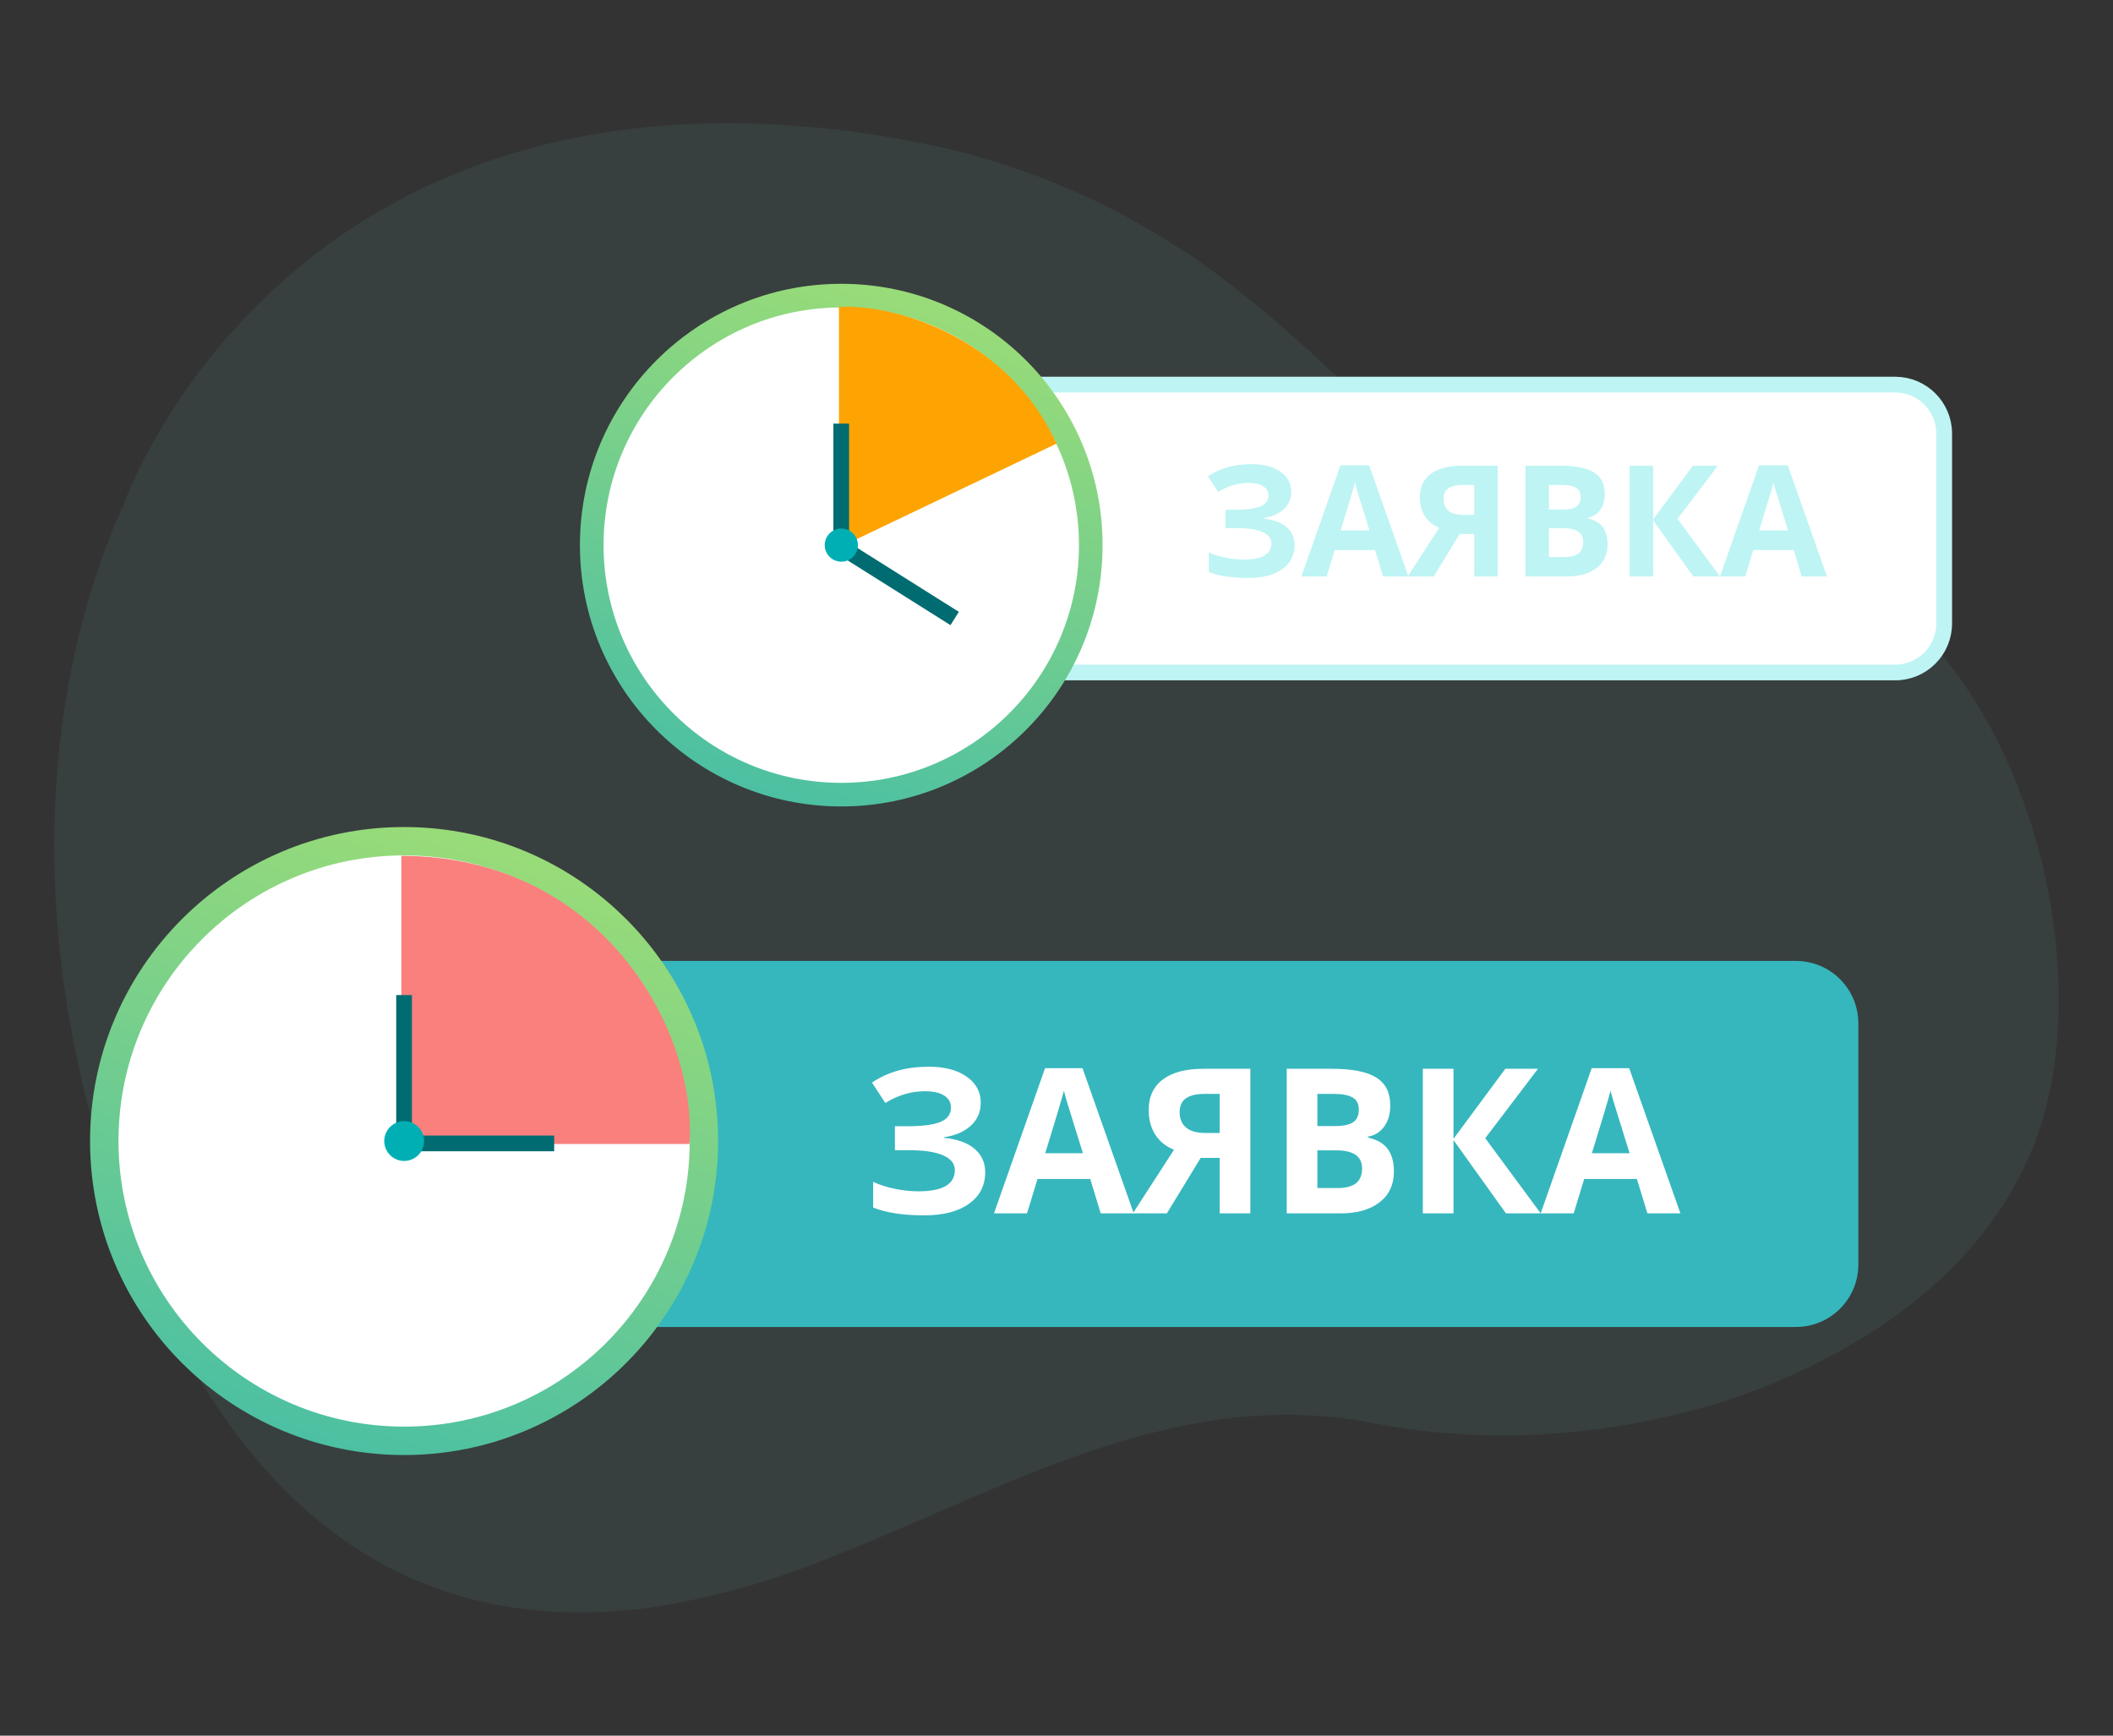 <?xml version="1.0" encoding="UTF-8"?> <svg xmlns="http://www.w3.org/2000/svg" width="224" height="184" viewBox="0 0 224 184" fill="none"><rect x="0" y="0" width="224" height="184" fill="#333333" stroke="none"/> <g clip-path="url(#clip0_3998_2975)"> <g clip-path="url(#clip1_3998_2975)"> <path opacity="0.1" d="M216.659 118.265C214.054 127.396 207.882 134.793 199.74 140.374C192.538 145.153 184.612 148.503 176.33 150.266C173.499 150.912 170.638 151.389 167.759 151.697C166.741 151.819 165.723 151.91 164.705 151.981C158.335 152.457 151.936 152.089 145.647 150.885C125.431 146.918 107.868 157.095 89.939 164.35L88.333 164.979C81.959 167.636 75.322 169.482 68.556 170.478C42.533 173.745 24.334 159.378 13.232 129.547C2.148 99.961 4.454 72.545 13.148 53.379C13.148 53.379 27.247 12.864 77.502 13.067C79.939 13.067 82.451 13.179 85.056 13.392C89.229 13.719 93.381 14.302 97.493 15.137C107.213 17.012 116.538 20.794 125.011 26.298C125.833 26.826 126.627 27.313 127.402 27.911C146.385 41.294 154.611 58.533 176.274 56.595C209.32 53.693 223.242 95.273 216.659 118.265Z" fill="#6CAAAF"></path> <path d="M190.385 101.871H38.371C34.714 101.871 31.75 104.835 31.75 108.492V134.057C31.75 137.713 34.714 140.677 38.371 140.677H190.385C194.041 140.677 197.005 137.713 197.005 134.057V108.492C197.005 104.835 194.041 101.871 190.385 101.871Z" fill="#36B7BD"></path> <path d="M200.908 40.773H81.323C78.452 40.773 76.125 43.1 76.125 45.971V66.094C76.125 68.965 78.452 71.292 81.323 71.292H200.908C203.779 71.292 206.106 68.965 206.106 66.094V45.971C206.106 43.1 203.779 40.773 200.908 40.773Z" fill="white" stroke="#BEF4F4" stroke-width="1.666" stroke-miterlimit="10"></path> <path d="M42.835 154.253C61.22 154.253 76.124 139.349 76.124 120.964C76.124 102.58 61.22 87.676 42.835 87.676C24.451 87.676 9.547 102.58 9.547 120.964C9.547 139.349 24.451 154.253 42.835 154.253Z" fill="url(#paint0_linear_3998_2975)"></path> <path d="M89.181 85.494C104.481 85.494 116.885 73.091 116.885 57.79C116.885 42.489 104.481 30.086 89.181 30.086C73.88 30.086 61.477 42.489 61.477 57.79C61.477 73.091 73.88 85.494 89.181 85.494Z" fill="url(#paint1_linear_3998_2975)"></path> <path d="M42.841 151.24C59.563 151.24 73.119 137.684 73.119 120.962C73.119 104.24 59.563 90.684 42.841 90.684C26.119 90.684 12.562 104.24 12.562 120.962C12.562 137.684 26.119 151.24 42.841 151.24Z" fill="white"></path> <path d="M89.183 82.992C103.1 82.992 114.382 71.71 114.382 57.793C114.382 43.876 103.1 32.594 89.183 32.594C75.266 32.594 63.984 43.876 63.984 57.793C63.984 71.71 75.266 82.992 89.183 82.992Z" fill="white"></path> <path d="M42.547 121.276V90.731C63.512 90.731 73.925 108.919 73.092 121.276H42.547Z" fill="#F9807D"></path> <path d="M88.938 58.05V32.525C95.686 32.248 107.141 36.273 112 47.034L88.938 58.05Z" fill="#FDA402"></path> <path d="M42.836 105.488V121.216H58.748" stroke="#006C71" stroke-width="1.666" stroke-miterlimit="10"></path> <path d="M89.18 44.91V57.999L101.205 65.568" stroke="#006C71" stroke-width="1.666" stroke-miterlimit="10"></path> <path d="M42.846 123.075C44.013 123.075 44.958 122.13 44.958 120.963C44.958 119.797 44.013 118.852 42.846 118.852C41.68 118.852 40.734 119.797 40.734 120.963C40.734 122.13 41.68 123.075 42.846 123.075Z" fill="#00AFB4"></path> <path d="M89.187 59.546C90.158 59.546 90.945 58.759 90.945 57.789C90.945 56.818 90.158 56.031 89.187 56.031C88.217 56.031 87.43 56.818 87.43 57.789C87.43 58.759 88.217 59.546 89.187 59.546Z" fill="#00AFB4"></path> <path d="M136.885 52.121C136.885 52.876 136.617 53.499 136.082 53.991C135.547 54.484 134.822 54.797 133.907 54.931V54.979C134.982 55.086 135.806 55.383 136.379 55.87C136.957 56.357 137.246 56.991 137.246 57.772C137.246 58.853 136.807 59.707 135.929 60.333C135.057 60.959 133.848 61.272 132.301 61.272C130.578 61.272 129.195 61.061 128.151 60.638V58.551C128.654 58.792 129.243 58.982 129.917 59.121C130.597 59.255 131.231 59.321 131.819 59.321C133.794 59.321 134.782 58.746 134.782 57.596C134.782 57.076 134.463 56.678 133.826 56.4C133.195 56.121 132.258 55.982 131.017 55.982H129.917V54.039H130.904C132.146 54.039 133.05 53.922 133.618 53.686C134.185 53.451 134.468 53.06 134.468 52.514C134.468 52.113 134.289 51.794 133.931 51.559C133.577 51.318 133.045 51.198 132.333 51.198C131.231 51.198 130.166 51.516 129.138 52.153L128.055 50.491C128.724 50.047 129.433 49.723 130.182 49.52C130.931 49.311 131.763 49.207 132.678 49.207C133.957 49.207 134.977 49.475 135.737 50.01C136.502 50.545 136.885 51.249 136.885 52.121Z" fill="#BEF4F4"></path> <path d="M146.623 61.112L145.772 58.319H141.493L140.642 61.112H137.961L142.103 49.328H145.146L149.304 61.112H146.623ZM145.178 56.232C144.391 53.7 143.947 52.269 143.845 51.937C143.749 51.605 143.679 51.343 143.637 51.15C143.46 51.835 142.954 53.529 142.119 56.232H145.178Z" fill="#BEF4F4"></path> <path d="M154.74 56.608L151.995 61.111H149.234L152.573 55.949C151.909 55.682 151.401 55.27 151.048 54.713C150.695 54.151 150.518 53.49 150.518 52.73C150.518 51.655 150.898 50.828 151.658 50.25C152.423 49.667 153.52 49.375 154.949 49.375H158.77V61.111H156.282V56.608H154.74ZM156.282 51.414H155.053C154.411 51.414 153.914 51.529 153.56 51.759C153.207 51.989 153.031 52.372 153.031 52.907C153.031 53.426 153.202 53.836 153.544 54.135C153.887 54.435 154.411 54.585 155.118 54.585H156.282V51.414Z" fill="#BEF4F4"></path> <path d="M161.719 49.375H165.372C167.036 49.375 168.243 49.613 168.992 50.089C169.746 50.56 170.124 51.312 170.124 52.345C170.124 53.046 169.958 53.621 169.626 54.071C169.3 54.52 168.863 54.791 168.318 54.882V54.962C169.061 55.128 169.597 55.438 169.923 55.893C170.255 56.348 170.421 56.953 170.421 57.707C170.421 58.778 170.033 59.612 169.257 60.212C168.486 60.811 167.437 61.111 166.11 61.111H161.719V49.375ZM164.208 54.023H165.652C166.327 54.023 166.814 53.918 167.113 53.71C167.418 53.501 167.571 53.156 167.571 52.674C167.571 52.225 167.405 51.904 167.073 51.711C166.747 51.513 166.228 51.414 165.516 51.414H164.208V54.023ZM164.208 55.998V59.056H165.829C166.514 59.056 167.02 58.925 167.346 58.663C167.673 58.4 167.836 57.999 167.836 57.459C167.836 56.484 167.14 55.998 165.749 55.998H164.208Z" fill="#BEF4F4"></path> <path d="M182.334 61.111H179.509L175.254 55.163V61.111H172.766V49.375H175.254V55.058L179.46 49.375H182.109L177.831 55.01L182.334 61.111Z" fill="#BEF4F4"></path> <path d="M190.998 61.112L190.147 58.319H185.868L185.017 61.112H182.336L186.478 49.328H189.521L193.679 61.112H190.998ZM189.553 56.232C188.766 53.7 188.322 52.269 188.22 51.937C188.124 51.605 188.054 51.343 188.011 51.15C187.835 51.835 187.329 53.529 186.494 56.232H189.553Z" fill="#BEF4F4"></path> <path d="M103.969 116.892C103.969 117.877 103.62 118.691 102.921 119.334C102.222 119.977 101.275 120.386 100.08 120.561V120.624C101.485 120.763 102.561 121.151 103.309 121.787C104.064 122.423 104.441 123.252 104.441 124.272C104.441 125.684 103.868 126.799 102.722 127.616C101.583 128.434 100.003 128.843 97.983 128.843C95.733 128.843 93.926 128.567 92.563 128.015V125.289C93.22 125.603 93.989 125.852 94.87 126.033C95.757 126.208 96.585 126.295 97.354 126.295C99.933 126.295 101.223 125.544 101.223 124.041C101.223 123.363 100.807 122.843 99.975 122.479C99.15 122.116 97.927 121.934 96.306 121.934H94.87V119.397H96.159C97.781 119.397 98.962 119.243 99.703 118.936C100.443 118.628 100.814 118.118 100.814 117.405C100.814 116.881 100.58 116.465 100.111 116.158C99.65 115.843 98.955 115.686 98.025 115.686C96.585 115.686 95.195 116.102 93.853 116.933L92.438 114.763C93.311 114.183 94.237 113.76 95.216 113.495C96.194 113.222 97.281 113.086 98.476 113.086C100.146 113.086 101.478 113.435 102.47 114.134C103.47 114.833 103.969 115.752 103.969 116.892Z" fill="white"></path> <path d="M116.687 128.632L115.576 124.984H109.988L108.877 128.632H105.375L110.785 113.242H114.758L120.189 128.632H116.687ZM114.8 122.258C113.773 118.952 113.193 117.083 113.06 116.649C112.934 116.216 112.843 115.874 112.787 115.622C112.557 116.517 111.896 118.729 110.806 122.258H114.8Z" fill="white"></path> <path d="M127.286 122.751L123.701 128.632H120.094L124.455 121.891C123.589 121.542 122.925 121.004 122.464 120.277C122.002 119.543 121.772 118.68 121.772 117.687C121.772 116.282 122.268 115.203 123.26 114.448C124.26 113.686 125.692 113.305 127.559 113.305H132.549V128.632H129.299V122.751H127.286ZM129.299 115.968H127.695C126.856 115.968 126.206 116.118 125.745 116.419C125.284 116.719 125.053 117.219 125.053 117.918C125.053 118.596 125.277 119.131 125.724 119.522C126.171 119.913 126.856 120.109 127.779 120.109H129.299V115.968Z" fill="white"></path> <path d="M136.406 113.305H141.176C143.349 113.305 144.925 113.616 145.904 114.238C146.889 114.853 147.382 115.835 147.382 117.184C147.382 118.1 147.165 118.851 146.732 119.438C146.306 120.025 145.736 120.378 145.023 120.497V120.602C145.995 120.818 146.694 121.224 147.12 121.818C147.553 122.412 147.77 123.202 147.77 124.187C147.77 125.585 147.263 126.675 146.25 127.458C145.243 128.241 143.874 128.632 142.14 128.632H136.406V113.305ZM139.656 119.375H141.543C142.423 119.375 143.059 119.239 143.451 118.966C143.849 118.694 144.048 118.243 144.048 117.614C144.048 117.027 143.832 116.607 143.398 116.356C142.972 116.097 142.294 115.968 141.365 115.968H139.656V119.375ZM139.656 121.954V125.948H141.773C142.668 125.948 143.328 125.777 143.755 125.435C144.181 125.092 144.394 124.568 144.394 123.862C144.394 122.59 143.486 121.954 141.669 121.954H139.656Z" fill="white"></path> <path d="M163.333 128.632H159.643L154.086 120.864V128.632H150.836V113.305H154.086V120.728L159.58 113.305H163.039L157.451 120.665L163.333 128.632Z" fill="white"></path> <path d="M174.64 128.632L173.528 124.984H167.941L166.829 128.632H163.328L168.737 113.242H172.711L178.141 128.632H174.64ZM172.753 122.258C171.725 118.952 171.145 117.083 171.012 116.649C170.886 116.216 170.796 115.874 170.74 115.622C170.509 116.517 169.849 118.729 168.758 122.258H172.753Z" fill="white"></path> </g> </g> <defs> <linearGradient id="paint0_linear_3998_2975" x1="9.547" y1="154.253" x2="34.754" y2="74.586" gradientUnits="userSpaceOnUse"> <stop offset="0.039" stop-color="#46BEA6"></stop> <stop offset="1" stop-color="#A3DF73"></stop> </linearGradient> <linearGradient id="paint1_linear_3998_2975" x1="61.477" y1="85.494" x2="82.455" y2="19.192" gradientUnits="userSpaceOnUse"> <stop offset="0.039" stop-color="#46BEA6"></stop> <stop offset="1" stop-color="#A3DF73"></stop> </linearGradient> <clipPath id="clip0_3998_2975"> <rect width="224" height="184" fill="white"></rect> </clipPath> <clipPath id="clip1_3998_2975"> <rect width="224" height="184" fill="white"></rect> </clipPath> </defs> </svg> 